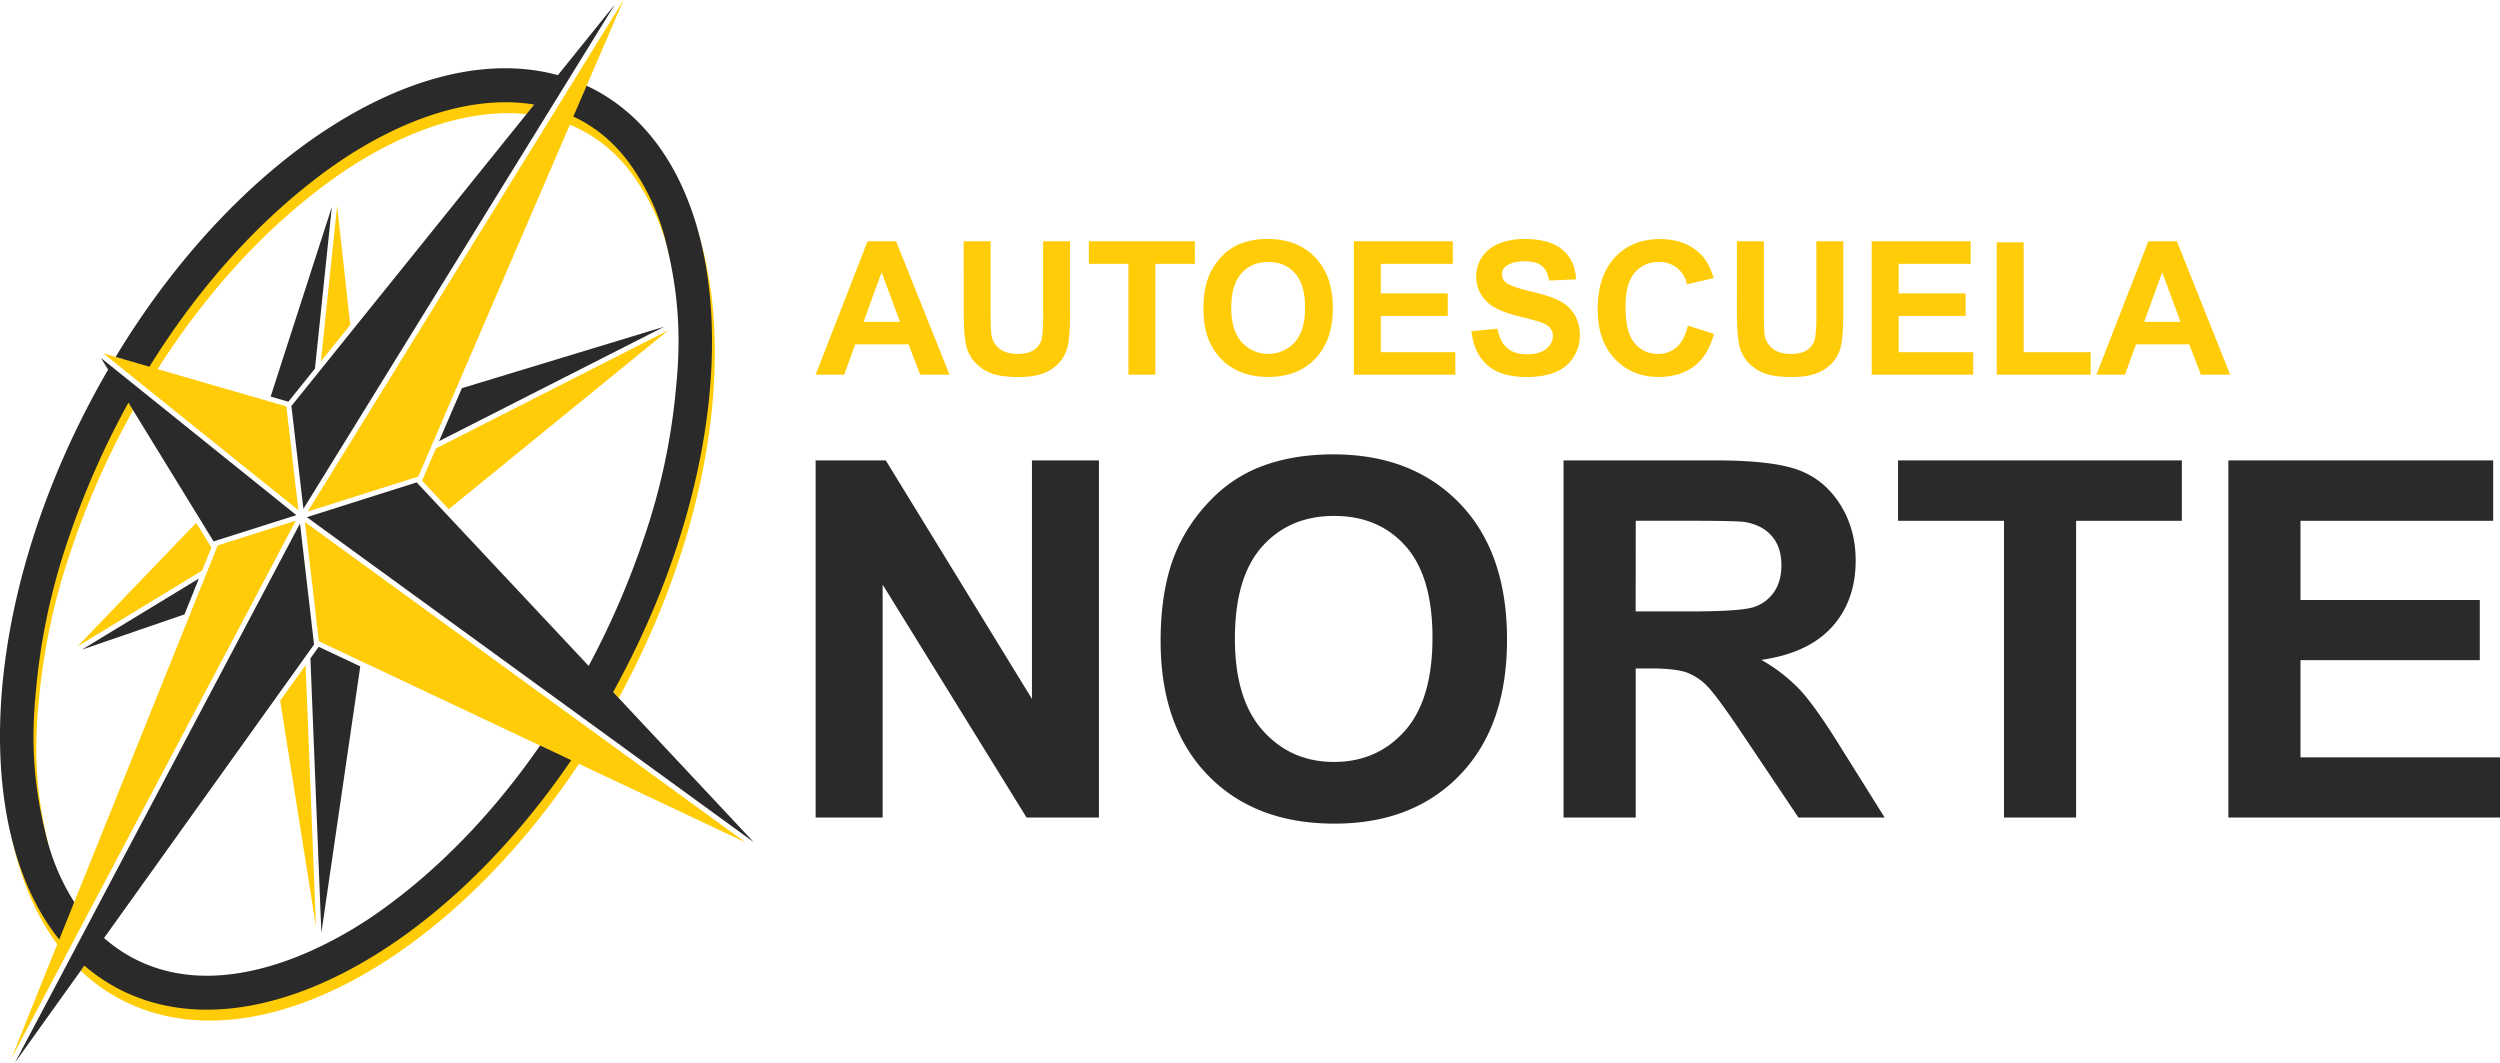 <svg xmlns="http://www.w3.org/2000/svg" width="564.44mm" height="239.91mm" viewBox="0 0 1600 680.06"><defs><style>.cls-1,.cls-3{fill:#ffcc07;}.cls-1,.cls-2{fill-rule:evenodd;}.cls-2,.cls-4{fill:#2a2a2a;}</style></defs><g id="Capa_2" data-name="Capa 2"><g id="Capa_1-2" data-name="Capa 1"><path class="cls-1" d="M179.31,448.43,202.23,593l-6.65-167.29M373.22,60,399.09,0,373.76,41l-40.22,65.13L196.93,327.41,267.7,305l97-225.15c17.57,7.2,32.2,19.51,43.29,36.53a143.91,143.91,0,0,1,19.32,42.87c8.42,32.51,10.63,61.32,7.27,94.73a409.24,409.24,0,0,1-20.35,96.56,534.61,534.61,0,0,1-34,79.45L396,446.73q1.35-2.48,2.68-5C483.05,283,475.83,114.07,382.51,64.45Q378,62,373.22,60Zm-2.7,428.84,106.55,50.25-86.43-62.86L351,447.45,195.17,334.12l8.9,76.26,146.57,69.13c-28.78,42.57-63.83,80.55-103.86,109.38C238,595.21,155.15,656.16,87,620.23a96.76,96.76,0,0,1-22.72-16.68L51.64,621.27a115.53,115.53,0,0,0,25.17,18.11C160.43,683.84,284.83,617.41,370.52,488.88ZM85.17,262.57l-13-21.11q-5.92,10.09-11.53,20.61c-70,131.75-77,270.5-24,342.26L7.3,677.39l30.09-56.91L60,577.76l129.3-244.51-49.95,15.82L46.57,579.74A142.24,142.24,0,0,1,32,544.59c-8.42-32.5-10.63-61.32-7.27-94.73A408.24,408.24,0,0,1,45.1,353.3,534.46,534.46,0,0,1,85.17,262.57Zm139-54.65-8.42-76.25-10.38,99.59Zm-145,22L66.1,226.12l2.72,2.18,30.4,24.45L191,326.53l-7.75-66.43-82.38-23.89c30.15-47.38,67.94-89.78,111.65-121.27C246.91,90.17,293.1,68.58,337,73l15.67-19.45C267.72,35.06,155.59,106.72,79.17,229.91Zm46.39,104.68L49.62,413.67l79.7-48.45,6-14.8Zm161.64-8.71L427.68,211.44,279,287l-8.88,20.63Z"></path><path class="cls-2" d="M198.67,421.38l7,175.58,24.91-170.48L204.31,414.1l-.47,0m161.74,72.4-19.91-9.39c-28.17,40.7-62.13,77-100.69,104.75-8.78,6.32-91.64,67.27-159.75,31.34a98.89,98.89,0,0,1-18.65-12.86L201,412.48l-9-77.42L65.67,574l-24.16,45.7L9.57,680.06,54,618A115.75,115.75,0,0,0,75,632.4C157.61,676.33,280,612,365.58,486.55Zm9.87-431.7-8.52,19.79c15.78,7.37,29,19,39.24,34.75a143.66,143.66,0,0,1,19.32,42.87c8.42,32.51,10.63,61.32,7.27,94.73a408.64,408.64,0,0,1-20.35,96.56,535,535,0,0,1-35.67,82.67L266.66,308.73,196.41,331,347.23,440.68l44.34,32.24,90.77,66-89.94-96q2.24-4.05,4.42-8.16C481.24,276,474,107.09,380.7,57.47Q378.11,56.09,375.45,54.85ZM127.29,370.27,52.46,415.76l65.61-22.54ZM82.19,257.71l54.5,88.78,53-16.8L99.46,257.12l-31.9-25.65-2.93-2.35,4.56,7.42q-5.28,9.11-10.31,18.55C-12.48,389.3-18.36,530.77,37.9,601.3l9.63-23.95a142.47,142.47,0,0,1-17.32-39.73c-8.42-32.51-10.63-61.33-7.27-94.74a408.74,408.74,0,0,1,20.35-96.56A534.3,534.3,0,0,1,82.19,257.71Zm119.38-21.78,10.79-103.42L173.21,253.79l11.33,3.29ZM74,228.42l21.64,6.27c30.69-49.58,69.69-94,115.07-126.73,34.7-25,81.41-46.75,125.66-41.82q2.79.33,5.5.78L186.5,259.84l7.68,65.82L324.82,114.08l47.73-77.3,21-34L357.05,48.09C270.2,24.26,152.32,98.82,74,228.42Zm207,53.91,144.12-73.24L295.61,248.43Z"></path><path class="cls-3" d="M607.69,239.79H588.94l-7.46-19.4H547.35l-7.05,19.4H522l33.25-85.39H573.5ZM576,206l-11.77-31.69L552.65,206Z"></path><path class="cls-3" d="M616.72,154.4H634v46.25q0,11,.64,14.27a13.84,13.84,0,0,0,5.27,8.41q4.17,3.18,11.39,3.18t11.07-3a11.86,11.86,0,0,0,4.48-7.37,95.26,95.26,0,0,0,.76-14.5V154.4h17.24v44.85q0,15.38-1.4,21.73a24,24,0,0,1-5.15,10.71,26.06,26.06,0,0,1-10,7q-6.29,2.59-16.43,2.59-12.22,0-18.55-2.82a26.43,26.43,0,0,1-10-7.34,23.53,23.53,0,0,1-4.84-9.46q-1.7-7.35-1.69-21.67Z"></path><path class="cls-3" d="M722.2,239.79V168.85H696.86V154.4h67.86v14.45H739.44v70.94Z"></path><path class="cls-3" d="M770.2,197.62q0-13.05,3.9-21.9A40.19,40.19,0,0,1,782.05,164a33.36,33.36,0,0,1,11-7.69,46.89,46.89,0,0,1,18.4-3.37q18.87,0,30.2,11.7T853,197.21q0,20.68-11.24,32.36t-30.06,11.67q-19,0-30.28-11.62T770.2,197.62ZM788,197q0,14.51,6.7,22a23,23,0,0,0,33.93.06q6.6-7.43,6.61-22.28,0-14.67-6.44-21.9t-17.09-7.22q-10.67,0-17.19,7.31T788,197Z"></path><path class="cls-3" d="M866.47,239.79V154.4h63.32v14.45H883.71v18.93h42.87v14.38H883.71V225.4h47.71v14.39Z"></path><path class="cls-3" d="M941.67,212l16.77-1.64q1.51,8.46,6.15,12.41t12.49,4q8.32,0,12.55-3.52t4.23-8.24a7.82,7.82,0,0,0-1.78-5.16c-1.19-1.42-3.25-2.65-6.2-3.7q-3-1.05-13.81-3.73Q958.21,199,952.62,194a22.24,22.24,0,0,1-7.87-17.18,22,22,0,0,1,3.7-12.2,23.16,23.16,0,0,1,10.66-8.65,42.73,42.73,0,0,1,16.81-3q16.07,0,24.2,7t8.53,18.82l-17.24.75q-1.11-6.57-4.75-9.46c-2.42-1.92-6.07-2.88-10.92-2.88q-7.51,0-11.76,3.08a6.21,6.21,0,0,0-2.74,5.3,6.57,6.57,0,0,0,2.56,5.19q3.27,2.73,15.84,5.7t18.61,6.15a24,24,0,0,1,9.44,8.68,25.39,25.39,0,0,1,3.41,13.6,25.12,25.12,0,0,1-4.08,13.74,24.42,24.42,0,0,1-11.53,9.53q-7.47,3.1-18.58,3.11-16.2,0-24.87-7.48T941.67,212Z"></path><path class="cls-3" d="M1080.23,208.39l16.72,5.3q-3.85,14-12.79,20.77t-22.68,6.78q-17,0-28-11.62t-10.95-31.77q0-21.32,11-33.11T1062.52,153q15.68,0,25.46,9.26,5.82,5.47,8.73,15.72L1079.65,182a17.65,17.65,0,0,0-18-14.33,19.4,19.4,0,0,0-15.4,6.82q-5.93,6.81-5.92,22.07,0,16.2,5.83,23.07a18.91,18.91,0,0,0,15.14,6.87,17.27,17.27,0,0,0,11.82-4.37Q1078.09,217.77,1080.23,208.39Z"></path><path class="cls-3" d="M1111.62,154.4h17.24v46.25q0,11,.65,14.27a13.76,13.76,0,0,0,5.27,8.41q4.15,3.18,11.38,3.18c4.9,0,8.58-1,11.07-3a11.91,11.91,0,0,0,4.49-7.37,97,97,0,0,0,.75-14.5V154.4h17.24v44.85q0,15.38-1.39,21.73a24.05,24.05,0,0,1-5.16,10.71,25.91,25.91,0,0,1-10.05,7q-6.28,2.59-16.42,2.59-12.24,0-18.55-2.82a26.39,26.39,0,0,1-10-7.34,23.53,23.53,0,0,1-4.84-9.46q-1.68-7.35-1.69-21.67Z"></path><path class="cls-3" d="M1197.89,239.79V154.4h63.31v14.45h-46.07v18.93H1258v14.38h-42.86V225.4h47.7v14.39Z"></path><path class="cls-3" d="M1277.91,239.79V155.1h17.24v70.3H1338v14.39Z"></path><path class="cls-3" d="M1427.31,239.79h-18.75l-7.46-19.4H1367l-7,19.4h-18.29l33.26-85.39h18.23ZM1395.57,206l-11.77-31.69L1372.27,206Z"></path><path class="cls-4" d="M522,523.22V294.65h44.9l93.55,152.64V294.65h42.87V523.22H657L564.89,374.16V523.22Z"></path><path class="cls-4" d="M742.79,410.34q0-34.93,10.44-58.63a107.82,107.82,0,0,1,21.29-31.34,89,89,0,0,1,29.54-20.58q21.36-9,49.27-9,50.52,0,80.84,31.34t30.33,87.16q0,55.35-30.09,86.61T854,527.12q-51,0-81.07-31.11T742.79,410.34Zm47.55-1.56q0,38.82,17.93,58.85t45.53,20q27.6,0,45.29-19.88t17.7-59.64q0-39.28-17.23-58.62T853.8,330.2q-28.53,0-46,19.56T790.34,408.78Z"></path><path class="cls-4" d="M1000.67,523.22V294.65h97.13q36.65,0,53.25,6.16t26.58,21.9q10,15.75,10,36,0,25.72-15.12,42.49t-45.22,21.12A107.58,107.58,0,0,1,1152,441.52q9.75,10.44,26.28,37.11l27.9,44.59H1151l-33.36-49.74q-17.77-26.66-24.33-33.6a35.5,35.5,0,0,0-13.87-9.51q-7.34-2.56-23.23-2.57h-9.36v95.42Zm46.15-131.91H1081q33.22,0,41.48-2.8a24.82,24.82,0,0,0,12.94-9.67q4.68-6.85,4.68-17.15,0-11.54-6.16-18.63t-17.39-9q-5.61-.76-33.67-.78h-36Z"></path><path class="cls-4" d="M1282.56,523.22V333.31h-67.82V294.65h181.64v38.66h-67.67V523.22Z"></path><path class="cls-4" d="M1426.16,523.22V294.65h169.47v38.66H1472.31V384h114.75V422.5H1472.31v62.21H1600v38.51Z"></path></g></g></svg>